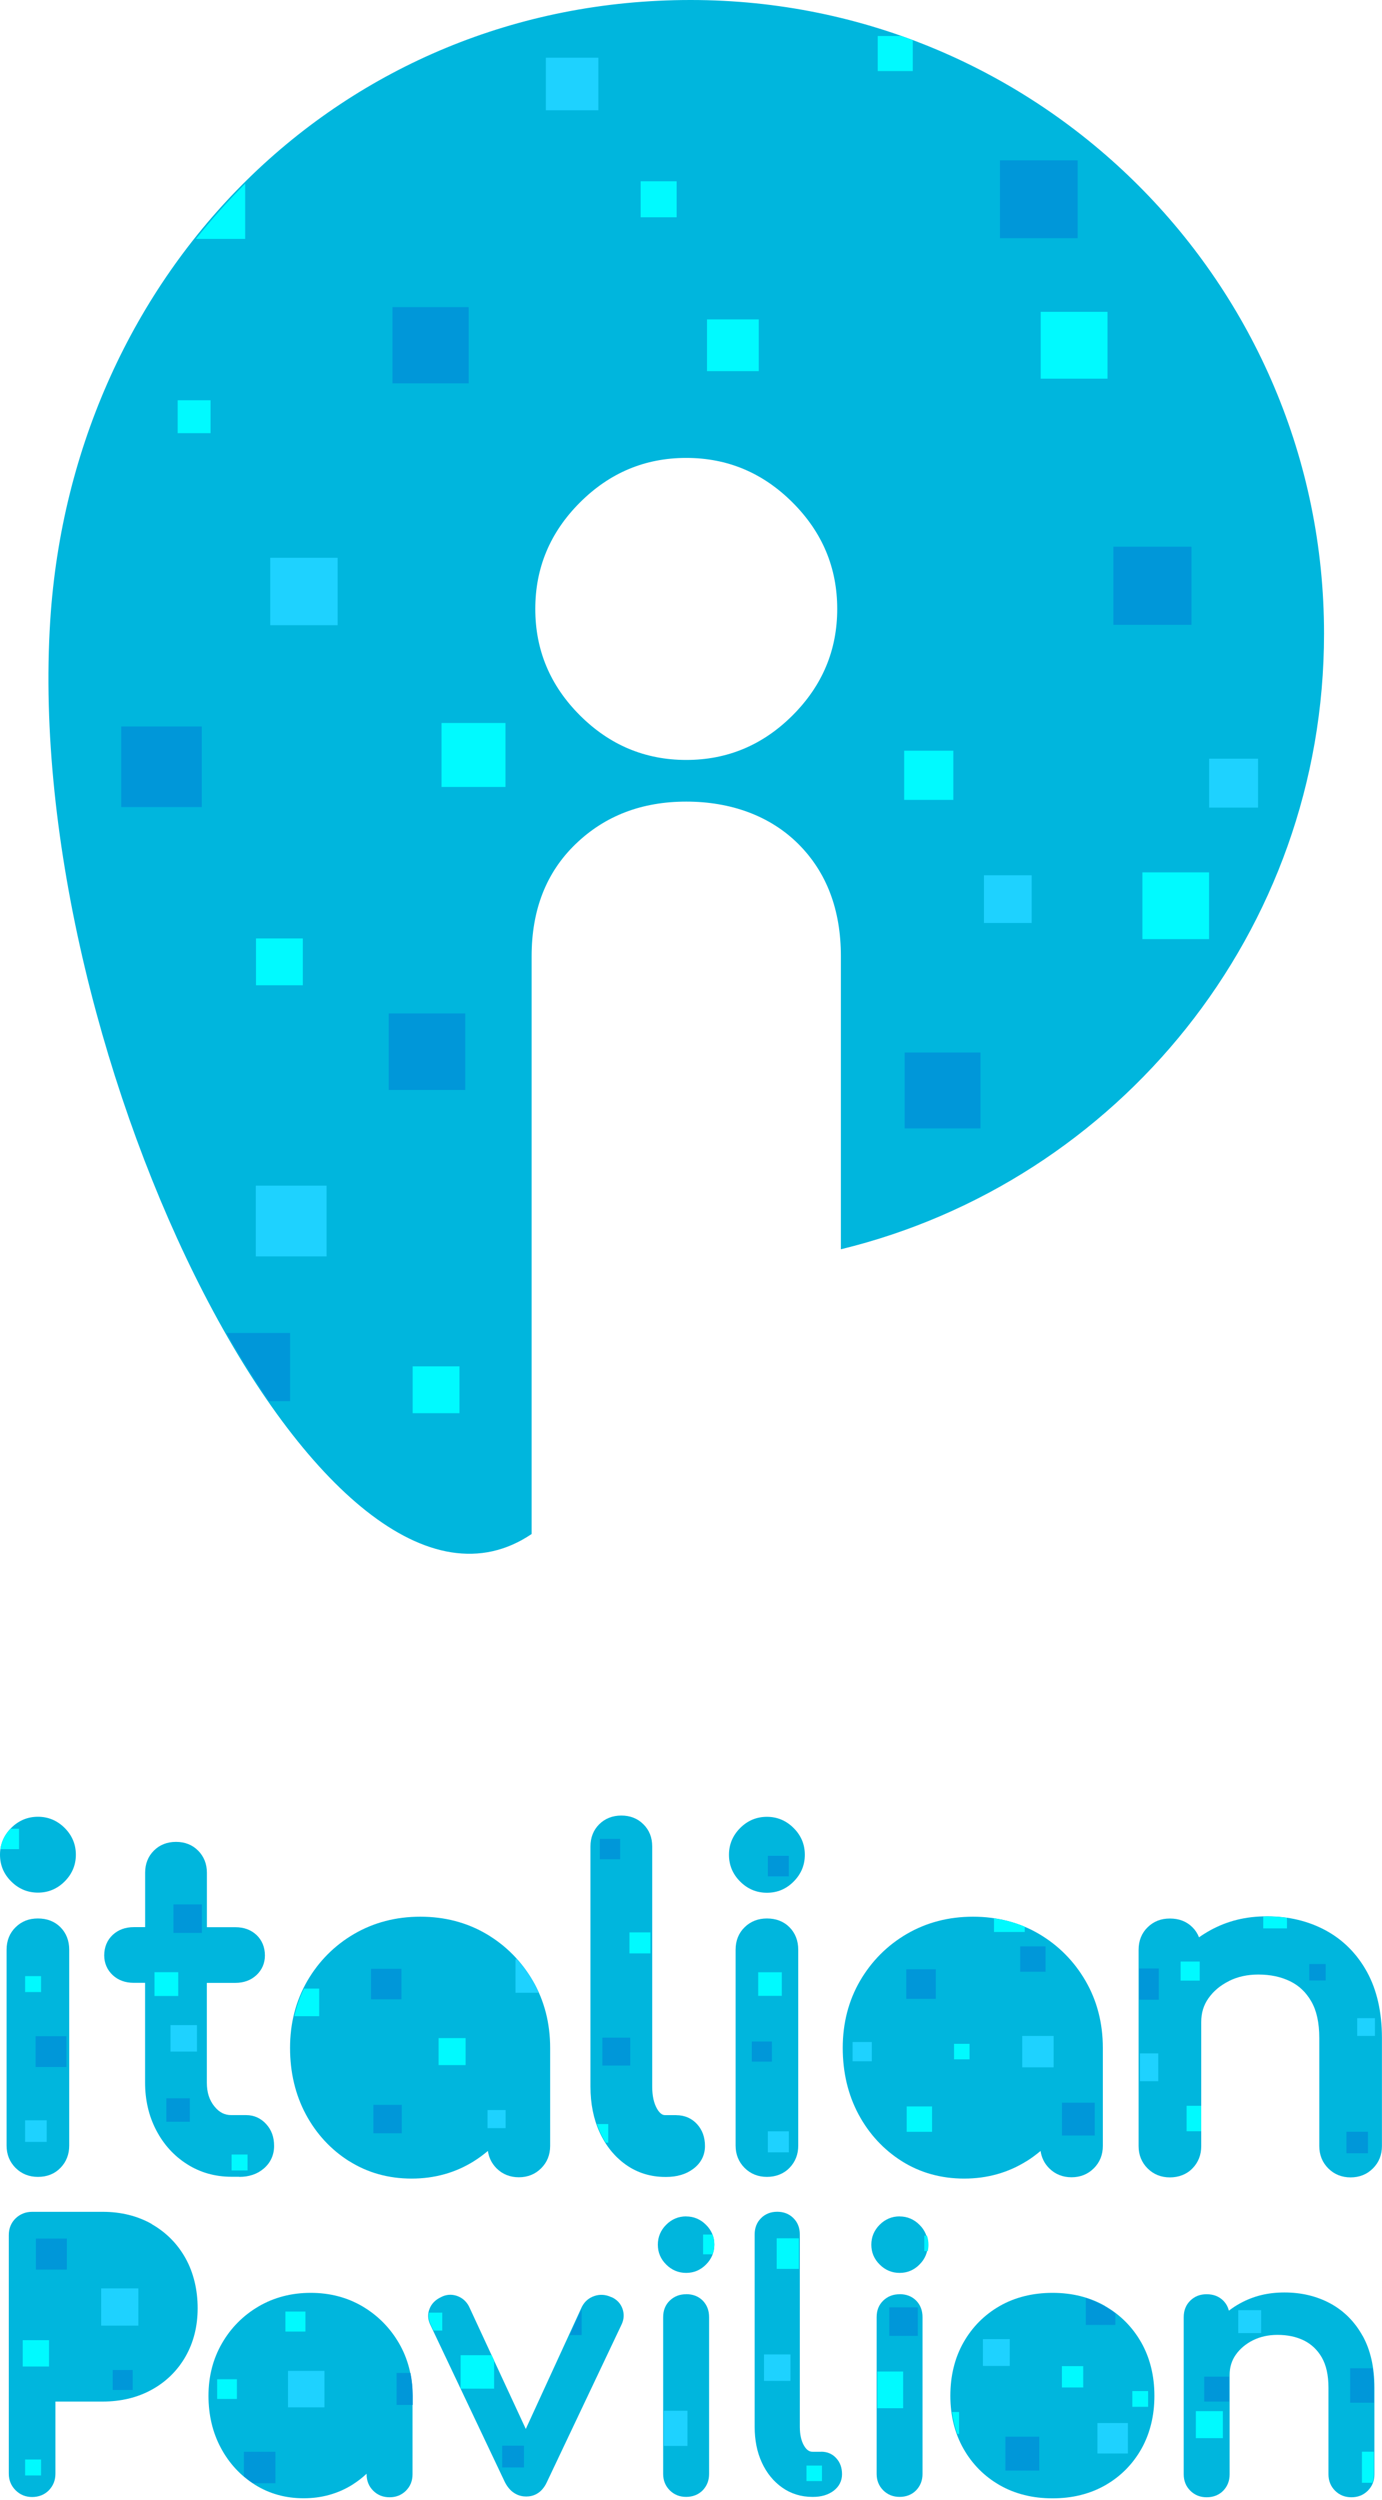 <svg width="120" height="217" viewBox="0 0 120 217" fill="none" xmlns="http://www.w3.org/2000/svg">
<g clip-path="url(#clip0_53_828)">
<path d="M114.967 54.995C114.967 24.624 90.343 0 59.967 0C29.591 0 6.296 23.553 4.362 53.869C1.923 92.035 28.475 145.108 46.161 133.158V83.009C46.161 78.971 47.43 75.729 49.979 73.268C52.523 70.812 55.726 69.582 59.588 69.582C63.45 69.582 66.868 70.812 69.329 73.268C71.785 75.729 73.015 78.976 73.015 83.009V108.441C97.096 102.584 114.967 80.883 114.967 55.006M68.823 62.093C66.241 64.675 63.159 65.966 59.588 65.966C56.017 65.966 52.935 64.675 50.352 62.093C47.77 59.511 46.479 56.434 46.479 52.858C46.479 49.281 47.77 46.205 50.352 43.622C52.935 41.04 56.011 39.749 59.588 39.749C63.164 39.749 66.241 41.04 68.823 43.622C71.406 46.205 72.697 49.281 72.697 52.858C72.697 56.434 71.406 59.511 68.823 62.093Z" fill="#00B6DD"/>
<path d="M109.237 65.857H104.99V70.104H109.237V65.857Z" fill="#1ED2FF"/>
<path d="M82.778 65.164H78.509V69.433H82.778V65.164Z" fill="#00FAFF"/>
<path d="M43.892 62.758H38.337V68.312H43.892V62.758Z" fill="#00FAFF"/>
<path d="M17.52 63.06H10.527V70.054H17.52V63.06Z" fill="#0097D9"/>
<path d="M96.167 27.069H90.365V32.87H96.167V27.069Z" fill="#00FAFF"/>
<path d="M65.884 27.723H61.39V32.217H65.884V27.723Z" fill="#00FAFF"/>
<path d="M40.694 26.662H34.079V33.277H40.694V26.662Z" fill="#0097D9"/>
<path d="M18.284 34.744H15.427V37.601H18.284V34.744Z" fill="#00FAFF"/>
<path d="M93.574 13.922H86.827V20.674H93.574V13.922Z" fill="#0097D9"/>
<path d="M58.753 15.735H55.627V18.861H58.753V15.735Z" fill="#00FAFF"/>
<path d="M21.289 15.944C19.778 17.454 18.35 19.059 17.015 20.74H21.289V15.944Z" fill="#00FAFF"/>
<path d="M104.985 75.724H99.194V81.52H104.985V75.724Z" fill="#00FAFF"/>
<path d="M28.355 102.919H22.212V109.061H28.355V102.919Z" fill="#1ED2FF"/>
<path d="M76.218 6.17H79.257V3.489C78.921 3.362 78.586 3.241 78.246 3.126H76.213V6.164L76.218 6.17Z" fill="#00FAFF"/>
<path d="M51.957 5.011H47.397V9.571H51.957V5.011Z" fill="#1ED2FF"/>
<path d="M25.195 115.709H19.663C20.861 117.813 22.091 119.791 23.355 121.621H25.19V115.709H25.195Z" fill="#0097D9"/>
<path d="M89.58 75.977H85.437V80.119H89.58V75.977Z" fill="#1ED2FF"/>
<path d="M26.294 81.46H22.229V85.525H26.294V81.46Z" fill="#00FAFF"/>
<path d="M39.897 118.604H35.832V122.67H39.897V118.604Z" fill="#00FAFF"/>
<path d="M29.316 48.419H23.465V54.27H29.316V48.419Z" fill="#1ED2FF"/>
<path d="M103.458 47.457H96.678V54.237H103.458V47.457Z" fill="#0097D9"/>
<path d="M85.135 91.365H78.553V97.947H85.135V91.365Z" fill="#0097D9"/>
<path d="M40.397 87.97H33.755V94.612H40.397V87.97Z" fill="#0097D9"/>
<path d="M3.291 164.287C4.186 164.287 4.967 163.963 5.615 163.315C6.258 162.672 6.587 161.892 6.587 160.996C6.587 160.101 6.263 159.321 5.615 158.672C4.972 158.03 4.192 157.7 3.296 157.7C2.401 157.7 1.621 158.024 0.972 158.672C0.33 159.315 0 160.095 0 160.996C0 161.897 0.324 162.672 0.972 163.315C1.615 163.958 2.395 164.287 3.296 164.287" fill="#00B6DD"/>
<path d="M3.291 188.961C4.093 188.961 4.752 188.697 5.258 188.17C5.758 187.653 6.01 187.005 6.01 186.241V169.248C6.01 168.452 5.752 167.798 5.247 167.287C4.741 166.782 4.082 166.529 3.291 166.529C2.5 166.529 1.879 166.782 1.362 167.282C0.84 167.787 0.571 168.452 0.571 169.248V186.241C0.571 187.01 0.835 187.664 1.351 188.181C1.868 188.697 2.522 188.961 3.291 188.961Z" fill="#00B6DD"/>
<path d="M20.778 188.961C21.624 188.961 22.339 188.719 22.899 188.241C23.487 187.741 23.8 187.06 23.8 186.28C23.8 185.499 23.575 184.89 23.124 184.39C22.663 183.873 22.058 183.598 21.383 183.598H20.086C19.504 183.598 19.037 183.362 18.625 182.851C18.174 182.302 17.96 181.626 17.96 180.78V172.121H20.432C21.163 172.121 21.778 171.896 22.256 171.457C22.745 171.006 23.003 170.413 23.003 169.743C23.003 169.023 22.745 168.402 22.262 167.952C21.784 167.512 21.174 167.287 20.438 167.287H17.965V162.562C17.965 161.793 17.707 161.15 17.202 160.639C16.696 160.134 16.053 159.881 15.284 159.881C14.515 159.881 13.867 160.134 13.361 160.639C12.856 161.144 12.603 161.787 12.603 162.556V167.281H11.62C10.889 167.281 10.274 167.507 9.796 167.946C9.307 168.397 9.049 169.012 9.049 169.737C9.049 170.407 9.307 171.001 9.79 171.451C10.268 171.891 10.878 172.116 11.614 172.116H12.598V180.775C12.598 182.296 12.922 183.686 13.565 184.912C14.207 186.148 15.108 187.137 16.24 187.856C17.378 188.582 18.674 188.95 20.091 188.95H20.778V188.961Z" fill="#00B6DD"/>
<path d="M30.327 187.598C31.92 188.603 33.739 189.109 35.739 189.109C37.738 189.109 39.557 188.598 41.15 187.598C41.579 187.329 41.98 187.032 42.364 186.708C42.447 187.29 42.699 187.796 43.111 188.213C43.628 188.73 44.282 188.994 45.051 188.994C45.82 188.994 46.474 188.73 46.99 188.213C47.507 187.697 47.77 187.043 47.77 186.274V177.758C47.77 175.621 47.265 173.665 46.271 171.951C45.276 170.237 43.919 168.869 42.233 167.875C40.54 166.88 38.612 166.375 36.497 166.375C34.382 166.375 32.448 166.88 30.744 167.875C29.041 168.869 27.679 170.243 26.684 171.951C25.69 173.665 25.185 175.621 25.185 177.758C25.185 179.895 25.646 181.829 26.553 183.527C27.465 185.23 28.734 186.598 30.316 187.598" fill="#00B6DD"/>
<path d="M58.725 183.599H57.769C57.649 183.599 57.374 183.599 57.061 183.066C56.775 182.577 56.632 181.923 56.632 181.126V160.277C56.632 159.507 56.379 158.859 55.868 158.354C55.363 157.848 54.715 157.595 53.951 157.595C53.187 157.595 52.534 157.854 52.028 158.354C51.523 158.859 51.27 159.507 51.27 160.277V181.126C51.27 182.61 51.539 183.945 52.067 185.093C52.605 186.269 53.374 187.214 54.347 187.906C55.341 188.609 56.495 188.966 57.769 188.966H57.846C58.775 188.966 59.56 188.735 60.176 188.279C60.857 187.78 61.214 187.087 61.214 186.285C61.214 185.532 60.989 184.895 60.538 184.395C60.077 183.879 59.445 183.604 58.72 183.604" fill="#00B6DD"/>
<path d="M66.593 157.705C65.697 157.705 64.917 158.029 64.269 158.678C63.626 159.321 63.296 160.106 63.296 161.002C63.296 161.897 63.62 162.677 64.269 163.326C64.912 163.968 65.692 164.298 66.593 164.298C67.494 164.298 68.269 163.974 68.911 163.326C69.554 162.683 69.884 161.903 69.884 161.002C69.884 160.101 69.56 159.326 68.911 158.678C68.269 158.035 67.488 157.705 66.593 157.705Z" fill="#00B6DD"/>
<path d="M66.593 166.529C65.829 166.529 65.181 166.782 64.664 167.282C64.142 167.787 63.873 168.446 63.873 169.248V186.241C63.873 187.01 64.137 187.664 64.653 188.181C65.17 188.697 65.824 188.961 66.593 188.961C67.362 188.961 68.054 188.697 68.56 188.17C69.06 187.653 69.312 187.005 69.312 186.241V169.248C69.312 168.457 69.054 167.798 68.549 167.287C68.043 166.782 67.384 166.529 66.593 166.529Z" fill="#00B6DD"/>
<path d="M89.14 187.598C89.569 187.329 89.97 187.032 90.354 186.708C90.437 187.29 90.684 187.796 91.102 188.213C91.618 188.73 92.272 188.994 93.041 188.994C93.81 188.994 94.464 188.73 94.98 188.213C95.497 187.697 95.76 187.043 95.76 186.274V177.758C95.76 175.621 95.255 173.665 94.26 171.951C93.266 170.237 91.909 168.869 90.222 167.875C88.53 166.88 86.602 166.375 84.487 166.375C82.371 166.375 80.438 166.88 78.734 167.875C77.031 168.869 75.669 170.243 74.674 171.951C73.68 173.665 73.175 175.621 73.175 177.758C73.175 179.895 73.636 181.829 74.543 183.527C75.455 185.23 76.724 186.598 78.306 187.598C79.899 188.603 81.723 189.109 83.718 189.109C85.712 189.109 87.536 188.598 89.129 187.598" fill="#00B6DD"/>
<path d="M106.704 171.962C107.457 171.583 108.32 171.396 109.259 171.396C110.303 171.396 111.237 171.594 112.028 171.984C112.803 172.363 113.402 172.935 113.858 173.726C114.319 174.517 114.555 175.583 114.555 176.89V186.285C114.555 187.054 114.819 187.708 115.336 188.224C115.852 188.741 116.506 189.005 117.275 189.005C118.044 189.005 118.698 188.741 119.214 188.224C119.731 187.708 119.994 187.054 119.994 186.285V176.89C119.994 174.654 119.555 172.731 118.698 171.171C117.83 169.594 116.621 168.38 115.105 167.561C113.61 166.754 111.896 166.342 110.023 166.342C108.149 166.342 106.567 166.748 105.106 167.545C104.76 167.737 104.424 167.946 104.111 168.166C103.985 167.836 103.793 167.545 103.54 167.292C103.034 166.787 102.375 166.534 101.584 166.534C100.793 166.534 100.172 166.787 99.656 167.287C99.134 167.792 98.865 168.457 98.865 169.254V186.285C98.865 187.054 99.128 187.708 99.645 188.224C100.161 188.741 100.815 189.005 101.584 189.005C102.353 189.005 103.045 188.741 103.551 188.213C104.051 187.697 104.304 187.049 104.304 186.285V175.517C104.304 174.731 104.507 174.055 104.93 173.457C105.369 172.836 105.946 172.347 106.704 171.968" fill="#00B6DD"/>
<path d="M13.191 193.059C11.95 192.351 10.51 191.993 8.911 191.993H2.791C2.231 191.993 1.747 192.186 1.357 192.559C0.967 192.938 0.764 193.427 0.764 194.015V214.722C0.764 215.288 0.961 215.771 1.352 216.162C1.742 216.552 2.225 216.749 2.791 216.749C3.357 216.749 3.868 216.552 4.247 216.162C4.62 215.771 4.813 215.293 4.813 214.728V208.464H8.906C10.505 208.464 11.938 208.118 13.18 207.432C14.427 206.745 15.416 205.772 16.114 204.547C16.812 203.322 17.163 201.916 17.163 200.355C17.163 198.795 16.812 197.284 16.114 196.032C15.416 194.773 14.427 193.779 13.18 193.065" fill="#00B6DD"/>
<path d="M34.645 203.399C33.865 202.058 32.799 200.981 31.475 200.201C30.151 199.421 28.635 199.026 26.976 199.026C25.316 199.026 23.795 199.421 22.459 200.201C21.125 200.981 20.053 202.058 19.279 203.399C18.498 204.745 18.103 206.278 18.103 207.959C18.103 209.64 18.465 211.162 19.18 212.491C19.894 213.826 20.888 214.898 22.13 215.678C23.377 216.464 24.8 216.859 26.366 216.859C27.932 216.859 29.355 216.458 30.602 215.678C31.041 215.398 31.453 215.085 31.832 214.727V214.777C31.832 215.343 32.025 215.821 32.404 216.2C32.783 216.579 33.261 216.771 33.827 216.771C34.392 216.771 34.87 216.579 35.25 216.2C35.629 215.821 35.821 215.343 35.821 214.777V207.959C35.821 206.278 35.425 204.745 34.645 203.399Z" fill="#00B6DD"/>
<path d="M53.094 199.405C52.605 199.174 52.111 199.136 51.627 199.295C51.144 199.454 50.776 199.762 50.528 200.229L45.655 210.843L40.721 200.201C40.485 199.756 40.134 199.449 39.672 199.289C39.2 199.13 38.727 199.169 38.293 199.399C37.804 199.63 37.469 199.971 37.299 200.41C37.123 200.861 37.139 201.322 37.354 201.778L43.842 215.464C44.37 216.491 45.139 216.705 45.694 216.705C46.248 216.705 47.018 216.486 47.49 215.447L53.973 201.773C54.187 201.322 54.209 200.861 54.05 200.405C53.885 199.943 53.561 199.603 53.094 199.394" fill="#00B6DD"/>
<path d="M59.577 192.389C58.912 192.389 58.33 192.631 57.846 193.114C57.368 193.592 57.121 194.174 57.121 194.845C57.121 195.515 57.363 196.092 57.846 196.57C58.324 197.048 58.907 197.295 59.577 197.295C60.247 197.295 60.824 197.053 61.302 196.57C61.78 196.092 62.027 195.51 62.027 194.845C62.027 194.18 61.785 193.598 61.302 193.12C60.824 192.642 60.242 192.394 59.577 192.394" fill="#00B6DD"/>
<path d="M59.577 199.147C59.011 199.147 58.538 199.333 58.159 199.696C57.775 200.064 57.583 200.548 57.583 201.135V214.744C57.583 215.31 57.775 215.788 58.154 216.167C58.533 216.546 59.011 216.738 59.577 216.738C60.143 216.738 60.648 216.546 61.022 216.162C61.384 215.782 61.571 215.31 61.571 214.744V201.135C61.571 200.553 61.384 200.07 61.016 199.696C60.648 199.328 60.165 199.141 59.577 199.141" fill="#00B6DD"/>
<path d="M71.312 212.821H70.548C70.367 212.821 70.092 212.766 69.818 212.299C69.57 211.882 69.45 211.327 69.45 210.651V193.949C69.45 193.384 69.263 192.911 68.895 192.543C68.527 192.175 68.054 191.988 67.488 191.988C66.922 191.988 66.45 192.175 66.082 192.543C65.714 192.911 65.527 193.384 65.527 193.949V210.651C65.527 211.81 65.736 212.854 66.148 213.75C66.565 214.662 67.159 215.392 67.911 215.925C68.675 216.464 69.559 216.739 70.543 216.739H70.603C71.306 216.739 71.9 216.563 72.356 216.228C72.85 215.865 73.114 215.36 73.114 214.777C73.114 214.195 72.949 213.755 72.62 213.387C72.279 213.008 71.84 212.816 71.301 212.816" fill="#00B6DD"/>
<path d="M78.114 192.389C77.449 192.389 76.867 192.631 76.383 193.114C75.905 193.592 75.658 194.174 75.658 194.845C75.658 195.515 75.9 196.092 76.383 196.57C76.861 197.048 77.444 197.295 78.114 197.295C78.784 197.295 79.361 197.053 79.839 196.57C80.317 196.092 80.564 195.51 80.564 194.845C80.564 194.18 80.322 193.598 79.839 193.12C79.361 192.642 78.778 192.394 78.114 192.394" fill="#00B6DD"/>
<path d="M78.114 199.147C77.548 199.147 77.075 199.333 76.696 199.696C76.312 200.064 76.119 200.548 76.119 201.135V214.744C76.119 215.31 76.312 215.788 76.691 216.167C77.07 216.546 77.548 216.738 78.114 216.738C78.68 216.738 79.185 216.546 79.553 216.162C79.916 215.782 80.103 215.31 80.103 214.744V201.135C80.103 200.553 79.916 200.07 79.548 199.696C79.18 199.328 78.696 199.141 78.108 199.141" fill="#00B6DD"/>
<path d="M95.953 200.168C94.629 199.41 93.096 199.026 91.393 199.026C89.69 199.026 88.129 199.41 86.805 200.168C85.481 200.927 84.421 201.992 83.663 203.327C82.905 204.662 82.52 206.223 82.52 207.959C82.52 209.695 82.905 211.228 83.663 212.563C84.421 213.898 85.481 214.964 86.805 215.722C88.129 216.48 89.673 216.865 91.393 216.865C93.112 216.865 94.656 216.48 95.98 215.722C97.304 214.964 98.359 213.898 99.112 212.563C99.859 211.228 100.238 209.684 100.238 207.964C100.238 206.245 99.854 204.668 99.095 203.333C98.337 201.998 97.277 200.932 95.953 200.174" fill="#00B6DD"/>
<path d="M118.319 202.767C117.638 201.536 116.698 200.591 115.517 199.949C114.347 199.317 113.006 198.993 111.534 198.993C110.061 198.993 108.825 199.311 107.688 199.932C107.336 200.124 107.007 200.339 106.704 200.575C106.622 200.24 106.457 199.943 106.215 199.701C105.847 199.333 105.364 199.147 104.776 199.147C104.188 199.147 103.738 199.333 103.359 199.696C102.98 200.064 102.782 200.547 102.782 201.135V214.777C102.782 215.343 102.974 215.821 103.353 216.2C103.732 216.579 104.21 216.771 104.776 216.771C105.342 216.771 105.853 216.579 106.221 216.194C106.584 215.815 106.77 215.343 106.77 214.777V206.151C106.77 205.481 106.946 204.91 107.303 204.399C107.666 203.882 108.171 203.459 108.792 203.146C109.424 202.833 110.138 202.674 110.924 202.674C111.792 202.674 112.567 202.838 113.226 203.163C113.869 203.481 114.391 203.976 114.77 204.63C115.154 205.294 115.352 206.179 115.352 207.256V214.777C115.352 215.343 115.544 215.821 115.923 216.2C116.302 216.579 116.78 216.771 117.346 216.771C117.912 216.771 118.39 216.579 118.769 216.2C119.148 215.821 119.341 215.343 119.341 214.777V207.256C119.341 205.498 119 203.987 118.324 202.767" fill="#00B6DD"/>
<path d="M68.494 161.073H66.67V162.897H68.494V161.073Z" fill="#00F0FF"/>
<path d="M118.78 185.043H116.912V186.911H118.78V185.043Z" fill="#0097D9"/>
<path d="M16.482 182.137H14.444V184.175H16.482V182.137Z" fill="#0097D9"/>
<path d="M4.055 184.049H2.181V185.923H4.055V184.049Z" fill="#1ED2FF"/>
<path d="M119.39 175.182H117.846V176.725H119.39V175.182Z" fill="#1ED2FF"/>
<path d="M100.573 178.242H98.985V180.654H100.573V178.242Z" fill="#1ED2FF"/>
<path d="M91.486 176.726H88.761V179.451H91.486V176.726Z" fill="#1ED2FF"/>
<path d="M84.185 177.412H82.839V178.758H84.185V177.412Z" fill="#00FAFF"/>
<path d="M71.373 214.019H70.027V215.365H71.373V214.019Z" fill="#00FAFF"/>
<path d="M75.702 177.253H74.032V178.923H75.702V177.253Z" fill="#1ED2FF"/>
<path d="M67.027 177.209H65.28V178.956H67.027V177.209Z" fill="#0097D9"/>
<path d="M54.726 176.874H52.303V179.297H54.726V176.874Z" fill="#0097D9"/>
<path d="M40.43 176.912H38.084V179.258H40.43V176.912Z" fill="#00FAFF"/>
<path d="M106.183 209.294H103.837V211.64H106.183V209.294Z" fill="#00FAFF"/>
<path d="M17.103 175.786H14.806V178.083H17.103V175.786Z" fill="#1ED2FF"/>
<path d="M68.637 204.371H66.34V206.668H68.637V204.371Z" fill="#1ED2FF"/>
<path d="M5.769 176.748H3.093V179.423H5.769V176.748Z" fill="#0097D9"/>
<path d="M115.11 170.484H113.682V171.913H115.11V170.484Z" fill="#0097D9"/>
<path d="M104.172 170.27H102.513V171.924H104.172V170.27Z" fill="#00FAFF"/>
<path d="M100.617 170.869H98.919V173.583H100.617V170.869Z" fill="#0097D9"/>
<path d="M81.256 170.94H78.691V173.506H81.256V170.94Z" fill="#0097D9"/>
<path d="M67.884 171.198H65.835V173.248H67.884V171.198Z" fill="#00FAFF"/>
<path d="M44.76 172.979H46.792C46.639 172.638 46.479 172.308 46.287 171.984C45.886 171.287 45.419 170.649 44.897 170.067H44.76V172.979Z" fill="#1ED2FF"/>
<path d="M34.859 170.902H32.217V173.544H34.859V170.902Z" fill="#0097D9"/>
<path d="M15.476 171.193H13.416V173.259H15.476V171.193Z" fill="#00FAFF"/>
<path d="M1.654 160.513V158.738H0.912C0.423 159.249 0.132 159.843 0.033 160.513H1.654Z" fill="#00FAFF"/>
<path d="M119.297 212.816H118.258V215.513H119.165C119.247 215.288 119.291 215.041 119.291 214.777V212.821L119.297 212.816Z" fill="#00FAFF"/>
<path d="M94.057 205.388H92.206V207.239H94.057V205.388Z" fill="#00FAFF"/>
<path d="M87.679 203.042H85.349V205.371H87.679V203.042Z" fill="#1ED2FF"/>
<path d="M99.689 207.552H98.321V208.92H99.689V207.552Z" fill="#00FAFF"/>
<path d="M111.748 167.397V166.474C111.21 166.397 110.655 166.353 110.078 166.353C109.946 166.353 109.82 166.359 109.688 166.364V167.391H111.743L111.748 167.397Z" fill="#00FAFF"/>
<path d="M88.981 167.699V167.243C88.14 166.891 87.245 166.655 86.311 166.523V167.704H88.981V167.699Z" fill="#00FAFF"/>
<path d="M68.494 161.073H66.67V162.897H68.494V161.073Z" fill="#0097D9"/>
<path d="M68.494 185.005H66.67V186.829H68.494V185.005Z" fill="#1ED2FF"/>
<path d="M56.478 167.737H54.654V169.561H56.478V167.737Z" fill="#00FAFF"/>
<path d="M17.531 165.309H15.059V167.781H17.531V165.309Z" fill="#0097D9"/>
<path d="M3.566 171.534H2.181V172.918H3.566V171.534Z" fill="#00FAFF"/>
<path d="M3.566 213.491H2.181V214.876H3.566V213.491Z" fill="#00FAFF"/>
<path d="M21.493 187.021H20.108V188.406H21.493V187.021Z" fill="#00FAFF"/>
<path d="M117.237 208.563H119.297V207.245C119.297 206.663 119.253 206.108 119.181 205.575H117.237V208.558V208.563Z" fill="#0097D9"/>
<path d="M106.726 206.3H104.562V208.464H106.726V206.3Z" fill="#0097D9"/>
<path d="M61.049 195.68H61.873C61.972 195.411 62.027 195.125 62.027 194.817C62.027 194.51 61.972 194.23 61.873 193.966H61.049V195.68Z" fill="#00FAFF"/>
<path d="M59.692 209.261H57.643V212.316H59.692V209.261Z" fill="#1ED2FF"/>
<path d="M42.903 204.888L42.694 204.437H39.996V207.344H42.903V204.888Z" fill="#00FAFF"/>
<path d="M35.64 205.981H34.437V208.756H35.837V207.965C35.837 207.278 35.766 206.619 35.64 205.981Z" fill="#0097D9"/>
<path d="M28.173 205.8H25.009V208.964H28.173V205.8Z" fill="#1ED2FF"/>
<path d="M20.57 206.525H18.855V208.239H20.57V206.525Z" fill="#00FAFF"/>
<path d="M4.258 203.135H1.972V205.421H4.258V203.135Z" fill="#00FAFF"/>
<path d="M53.847 159.623H52.083V161.386H53.847V159.623Z" fill="#0097D9"/>
<path d="M27.717 172.616H26.399C26.025 173.374 25.75 174.176 25.558 175.011H27.717V172.616Z" fill="#00FAFF"/>
<path d="M97.936 210.327H95.293V212.97H97.936V210.327Z" fill="#1ED2FF"/>
<path d="M90.239 211.514H87.3V214.453H90.239V211.514Z" fill="#0097D9"/>
<path d="M78.421 205.855H76.18V209.041H78.421V205.855Z" fill="#00FAFF"/>
<path d="M45.496 212.294H43.606V214.184H45.496V212.294Z" fill="#0097D9"/>
<path d="M23.916 212.821H21.179V214.953C21.432 215.167 21.69 215.37 21.971 215.552H23.916V212.816V212.821Z" fill="#0097D9"/>
<path d="M83.284 209.371H82.668C82.756 210.041 82.91 210.673 83.124 211.277H83.278V209.371H83.284Z" fill="#00FAFF"/>
<path d="M69.362 194.29H67.439V196.949H69.362V194.29Z" fill="#00FAFF"/>
<path d="M80.256 195.405H80.558C80.597 195.229 80.619 195.043 80.619 194.856C80.619 194.576 80.575 194.306 80.487 194.059H80.256V195.411V195.405Z" fill="#00F0FF"/>
<path d="M5.807 194.317H3.115V197.009H5.807V194.317Z" fill="#0097D9"/>
<path d="M104.304 182.791H103.034V185H104.304V182.791Z" fill="#00FAFF"/>
<path d="M95.057 182.522H92.211V185.368H95.057V182.522Z" fill="#0097D9"/>
<path d="M80.932 182.846H78.729V185.049H80.932V182.846Z" fill="#00FAFF"/>
<path d="M90.788 168.952H88.585V171.155H90.788V168.952Z" fill="#0097D9"/>
<path d="M52.814 184.373H51.83C51.918 184.626 52.012 184.873 52.121 185.109C52.264 185.417 52.418 185.708 52.594 185.989H52.814V184.373Z" fill="#00FAFF"/>
<path d="M43.903 183.159H42.331V184.73H43.903V183.159Z" fill="#1ED2FF"/>
<path d="M34.887 182.708H32.42V185.175H34.887V182.708Z" fill="#0097D9"/>
<path d="M109.506 200.531H107.518V202.52H109.506V200.531Z" fill="#1ED2FF"/>
<path d="M96.848 201.811V200.806C96.552 200.581 96.244 200.377 95.914 200.185C95.403 199.894 94.859 199.658 94.282 199.476V201.811H96.848Z" fill="#0097D9"/>
<path d="M79.696 200.284H77.218V202.762H79.696V200.284Z" fill="#0097D9"/>
<path d="M50.506 200.421L49.462 202.69H50.506V200.421Z" fill="#0097D9"/>
<path d="M38.403 200.745H37.26C37.194 201.097 37.244 201.449 37.409 201.8L37.645 202.3H38.403V200.745Z" fill="#00FAFF"/>
<path d="M26.52 200.652H24.783V202.388H26.52V200.652Z" fill="#00FAFF"/>
<path d="M11.521 205.723H9.785V207.459H11.521V205.723Z" fill="#0097D9"/>
<path d="M12.015 198.641H8.785V201.872H12.015V198.641Z" fill="#1ED2FF"/>
</g>
<defs>
<clipPath id="clip0_53_828">
<rect width="120" height="216.865" fill="white"/>
</clipPath>
</defs>
</svg>
